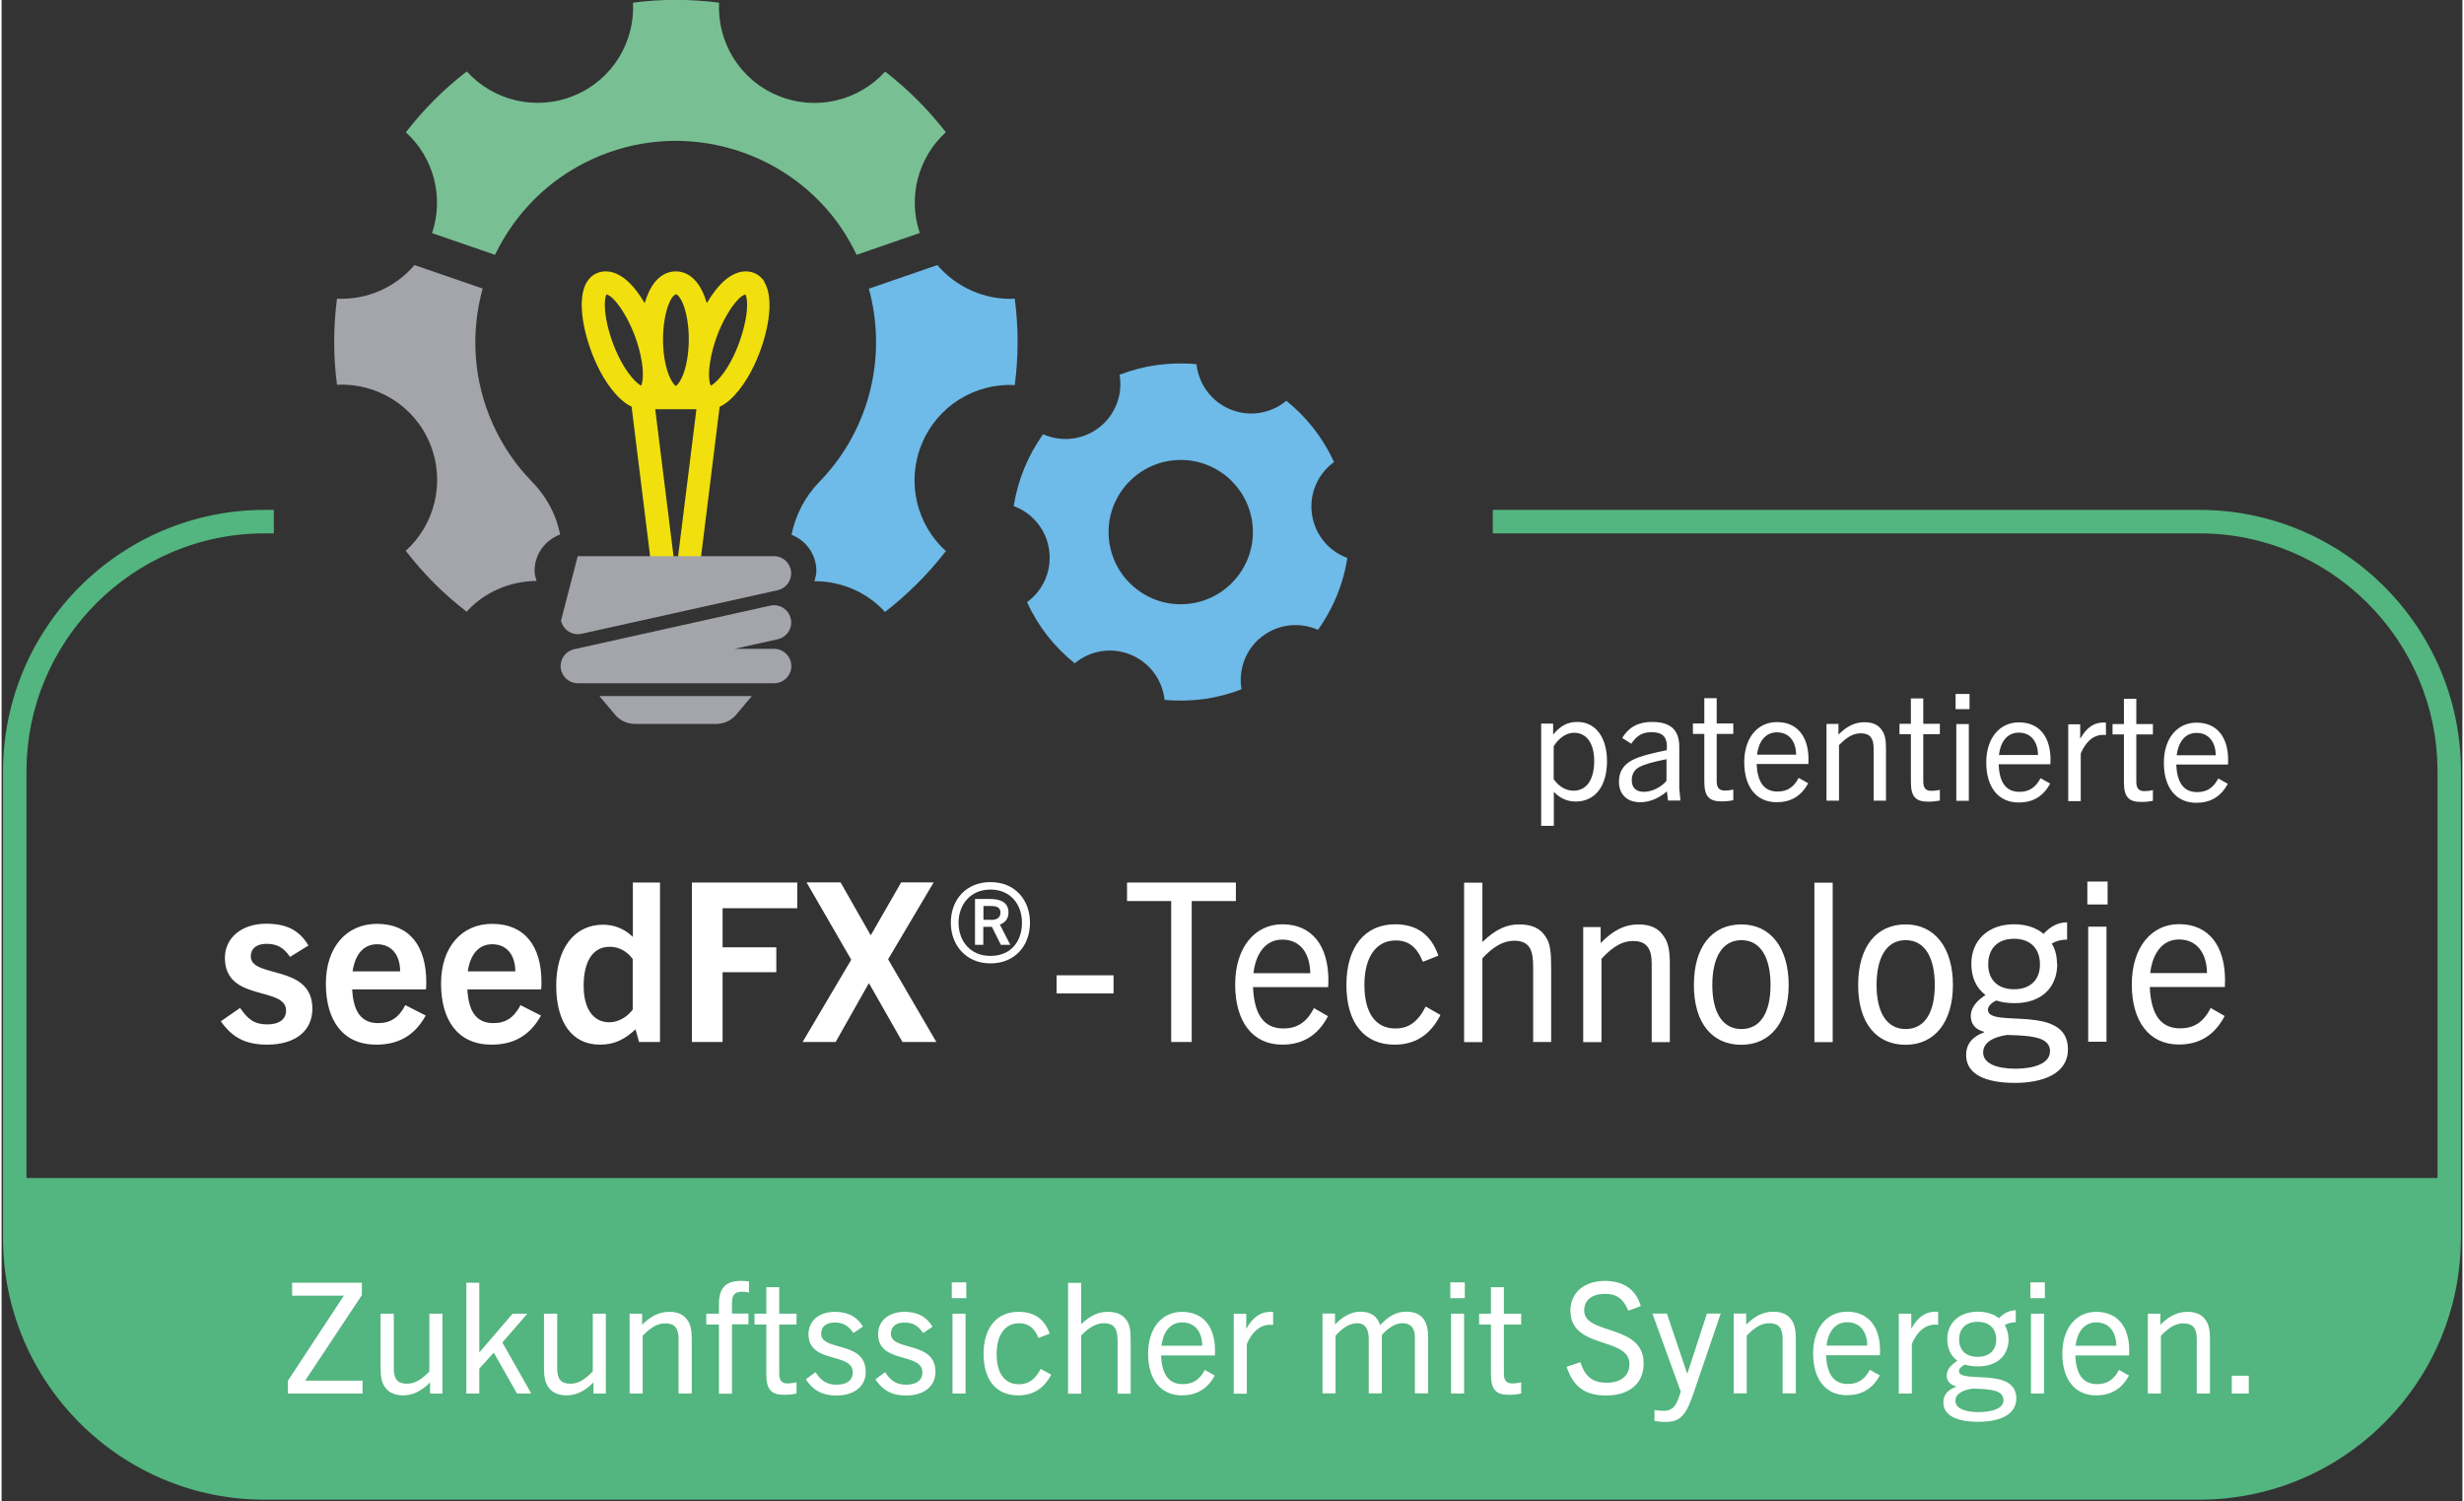 <?xml version="1.0" encoding="UTF-8"?>
<svg xmlns="http://www.w3.org/2000/svg" xmlns:xlink="http://www.w3.org/1999/xlink" id="Ebene_1" viewBox="0 0 174.99 106.76" width="215" height="131"><rect x="0" y="0" width="174.99" height="106.76" fill="#333333" stroke="none"/><defs><clipPath id="clippath"><rect width="174.99" height="106.76" style="fill:none;"/></clipPath></defs><g style="clip-path:url(#clippath); fill:none;"><path d="m154.84,66.81c1.25,0,1.97.95,1.99,2.39h-4.04c.15-1.31.8-2.39,2.05-2.39m3.24,5.44l-.99-.57c-.53,1.06-1.25,1.45-2.17,1.45-1.48,0-2.08-1.12-2.16-2.94h5.34c.01-.21.01-.36.01-.49,0-2.4-1.13-3.98-3.27-3.98-1.97,0-3.36,1.66-3.36,4.28s1.22,4.28,3.35,4.28c1.33,0,2.49-.55,3.26-2.04m-8.41-6.34h-1.3v8.18h1.3v-8.18Zm.08-3.21h-1.44v1.63h1.44v-1.63Zm-4.1,12.09c0,.84-1.12,1.22-2.46,1.22s-2.29-.38-2.29-1.15.82-1.12,1.7-1.25c1.93.05,3.06.19,3.06,1.19m-.72-6.21c0,1.12-.7,1.77-1.84,1.77s-1.84-.65-1.84-1.77.67-1.82,1.84-1.82,1.84.71,1.84,1.82m1.21-.06c0-.52-.12-1.01-.37-1.42.32-.19.67-.28,1.09-.28v-1.23c-.69,0-1.25.35-1.67.82-.52-.43-1.24-.68-2.1-.68-1.88,0-3.04,1.18-3.04,2.8,0,.98.35,1.74,1.01,2.23-.64.41-1.05.92-1.05,1.48s.29.96.95,1.14v.03c-.82.31-1.28.81-1.28,1.63,0,1.36,1.39,1.97,3.46,1.97s3.78-.69,3.78-2.39c0-3.3-5.69-1.45-5.69-2.81,0-.27.27-.51.6-.66.37.13.81.19,1.29.19,1.9,0,3.04-1.09,3.04-2.81m-10.78,4.65c-1.39,0-2.07-1.25-2.07-3.13s.66-3.19,2.07-3.19,2.07,1.31,2.07,3.19-.67,3.13-2.07,3.13m0,1.12c2.07,0,3.36-1.63,3.36-4.25s-1.27-4.31-3.36-4.31-3.38,1.59-3.38,4.31,1.31,4.25,3.38,4.25m-5.19-11.53h-1.3v11.34h1.3v-11.34Zm-6.49,10.41c-1.39,0-2.07-1.25-2.07-3.13s.66-3.19,2.07-3.19,2.07,1.31,2.07,3.19-.67,3.13-2.07,3.13m0,1.12c2.07,0,3.36-1.63,3.36-4.25s-1.27-4.31-3.36-4.31-3.38,1.59-3.38,4.31,1.31,4.25,3.38,4.25m-5.09-.19v-5.58c0-.92-.12-1.53-.43-1.94-.35-.57-.96-.85-1.8-.85-.99,0-1.82.43-2.69,1.33v-1.14h-1.24v8.18h1.3v-5.93c.9-.96,1.55-1.26,2.25-1.26.92,0,1.32.49,1.32,1.6v5.59h1.3Zm-8.44,0v-5.28c0-1.11-.06-1.77-.41-2.24-.38-.58-.96-.85-1.88-.85-.84,0-1.62.31-2.6,1.25v-4.22h-1.3v11.34h1.3v-5.96c.75-.81,1.48-1.25,2.25-1.25,1.19,0,1.36.77,1.36,1.91v5.29h1.28Zm-8.92-2.53c-.57,1.11-1.22,1.56-2.16,1.56-1.38,0-2.2-1.07-2.2-3.1s.87-3.16,2.22-3.16c.92,0,1.51.46,1.94,1.52l1.1-.44c-.54-1.56-1.61-2.23-3.07-2.23-2.14,0-3.47,1.59-3.47,4.31s1.28,4.25,3.42,4.25c1.47,0,2.54-.68,3.27-2.11l-1.05-.6Zm-10.2-4.76c1.26,0,1.97.95,1.99,2.39h-4.04c.15-1.31.8-2.39,2.05-2.39m3.24,5.44l-.99-.57c-.53,1.06-1.25,1.45-2.17,1.45-1.48,0-2.08-1.12-2.16-2.94h5.34c.02-.21.02-.36.02-.49,0-2.4-1.13-3.98-3.27-3.98-1.97,0-3.36,1.66-3.36,4.28s1.22,4.28,3.35,4.28c1.33,0,2.49-.55,3.26-2.04m-9.7,1.85v-10.02h3.14v-1.32h-7.74v1.32h3.14v10.02h1.47Zm-5.56-4.74h-4.05v1.29h4.05v-1.29Zm-12.6,4.74l-3.43-5.88,3.24-5.47h-2.31l-2.15,3.74h-.03l-2.13-3.74h-2.42l3.18,5.5-3.46,5.85h2.35l2.35-4.16h.03l2.37,4.16h2.4Zm-15.2,0v-4.96h3.82v-1.77h-3.82v-2.78h5.31v-1.83h-7.49v11.34h2.18Zm-6.38-2.32c-.41.57-1.06.92-1.68.92-1.12,0-1.82-.95-1.82-2.59,0-1.74.65-2.78,1.85-2.78.65,0,1.23.31,1.64.87v3.59Zm1.93,2.32v-11.34h-1.93v3.87c-.58-.57-1.31-.87-2.12-.87-2.04,0-3.33,1.69-3.33,4.33s1.14,4.2,3.11,4.2c1.06,0,1.77-.39,2.53-1.09l.25.9h1.48Zm-11.93-6.95c1.03,0,1.64.76,1.64,1.93h-3.38c.16-1.11.71-1.93,1.74-1.93m3.46,5.07l-1.45-.74c-.46.89-1.06,1.28-1.93,1.28-1.28,0-1.77-.93-1.85-2.4h5.25c.02-.24.02-.39.02-.52,0-2.53-1.17-4.14-3.51-4.14-2.15,0-3.63,1.64-3.63,4.25s1.2,4.34,3.59,4.34c1.41,0,2.65-.51,3.52-2.07m-11.66-5.07c1.03,0,1.64.76,1.64,1.93h-3.38c.16-1.11.71-1.93,1.74-1.93m3.46,5.07l-1.45-.74c-.46.89-1.06,1.28-1.93,1.28-1.28,0-1.77-.93-1.85-2.4h5.25c.02-.24.02-.39.02-.52,0-2.53-1.17-4.14-3.51-4.14-2.15,0-3.63,1.64-3.63,4.25s1.2,4.34,3.58,4.34c1.41,0,2.66-.51,3.52-2.07m-8.34-4.98c-.66-1.12-1.61-1.55-3-1.55-1.72,0-2.94.98-2.94,2.43,0,3.16,4.35,1.99,4.35,3.75,0,.6-.47.98-1.33.98-.93,0-1.38-.36-1.94-1.17l-1.37.95c.82,1.15,1.74,1.66,3.3,1.66,1.91,0,3.21-.91,3.21-2.56,0-3.19-4.38-2.13-4.38-3.72,0-.55.41-.89,1.11-.89s1.2.22,1.68.93l1.33-.82Z" style="fill:#fff;"/><path d="m156.08,52.12c.86,0,1.36.63,1.37,1.59h-2.78c.11-.87.55-1.59,1.41-1.59m2.23,3.62l-.68-.38c-.37.71-.86.97-1.5.97-1.02,0-1.43-.75-1.49-1.96h3.68c.01-.14.01-.24.01-.33,0-1.6-.78-2.65-2.25-2.65-1.36,0-2.32,1.11-2.32,2.85s.84,2.85,2.31,2.85c.92,0,1.72-.37,2.24-1.36m-5.33.46c-.23.05-.41.07-.61.07-.4,0-.57-.21-.57-.68v-3.35h1.18v-.74h-1.18v-1.8h-.88v1.8h-.81v.74h.81v3.39c0,1.06.34,1.41,1.23,1.41.32,0,.57-.03.83-.08v-.77Zm-5.13.77v-3.38c.32-.74.83-1.32,1.59-1.32.04,0,.12,0,.2.01v-.88c-.07-.01-.11-.01-.17-.01-.67,0-1.2.34-1.66,1.16v-1.03h-.85v5.46h.89Zm-4.41-4.86c.86,0,1.36.63,1.37,1.59h-2.78c.1-.87.55-1.59,1.41-1.59m2.23,3.62l-.68-.38c-.37.71-.86.97-1.5.97-1.02,0-1.43-.75-1.48-1.96h3.68c.01-.14.01-.24.01-.33,0-1.6-.78-2.65-2.25-2.65-1.36,0-2.32,1.11-2.32,2.85s.84,2.85,2.31,2.85c.92,0,1.72-.37,2.24-1.36m-5.79-4.22h-.89v5.46h.89v-5.46Zm.05-2.14h-.99v1.08h.99v-1.08Zm-2.11,6.82c-.23.05-.41.07-.61.07-.4,0-.57-.21-.57-.68v-3.35h1.18v-.74h-1.18v-1.8h-.88v1.8h-.81v.74h.81v3.39c0,1.06.34,1.41,1.23,1.41.32,0,.57-.03.83-.08v-.77Zm-3.83.77v-3.72c0-.61-.08-1.02-.29-1.29-.24-.38-.66-.57-1.24-.57-.68,0-1.25.28-1.85.88v-.76h-.85v5.46h.89v-3.95c.62-.64,1.06-.84,1.55-.84.63,0,.91.33.91,1.06v3.73h.89Zm-7.76-4.86c.86,0,1.36.63,1.37,1.59h-2.78c.1-.87.55-1.59,1.41-1.59m2.23,3.62l-.68-.38c-.37.71-.86.97-1.5.97-1.02,0-1.43-.75-1.49-1.96h3.68c.01-.14.01-.24.01-.33,0-1.6-.78-2.65-2.25-2.65-1.36,0-2.32,1.11-2.32,2.85s.84,2.85,2.31,2.85c.92,0,1.72-.37,2.24-1.36m-5.33.46c-.23.05-.41.07-.61.07-.4,0-.57-.21-.57-.68v-3.35h1.18v-.74h-1.18v-1.8h-.88v1.8h-.81v.74h.81v3.39c0,1.06.34,1.41,1.23,1.41.32,0,.57-.03.83-.08v-.77Zm-4.75-.62c-.39.47-1.05.78-1.62.78s-.85-.32-.85-.82c0-.39.16-.72.48-.91.41-.23.99-.39,1.99-.59v1.54Zm.99,1.39l-.08-.85v-2.95c0-1.2-.6-1.78-1.94-1.78-.93,0-1.62.33-2.12,1.14l.65.41c.38-.58.79-.82,1.43-.82.8,0,1.17.32,1.09,1.28-1,.2-1.95.43-2.5.73-.63.35-.9.86-.9,1.51,0,.89.56,1.46,1.51,1.46.66,0,1.32-.27,1.9-.77l.08.65h.87Zm-9-3.87c.42-.66.98-.94,1.43-.94.9,0,1.44.75,1.44,2.01s-.5,2.11-1.47,2.11c-.55,0-1.05-.3-1.41-.82v-2.36Zm0,5.68v-2.42c.44.46.94.69,1.56.69,1.38,0,2.22-1.1,2.22-2.87,0-1.68-.8-2.79-2.11-2.79-.74,0-1.23.31-1.72.9v-.78h-.85v7.27h.89Z" style="fill:#fff;"/><path d="m.27,83.77v4.42c0,9.82,7.71,17.77,17.22,17.77h139.74c9.51,0,17.22-7.96,17.22-17.77v-4.42H.27Z" style="fill:#53b57f;"/><path d="m159.8,97.83h-1.21v1.27h1.21v-1.27Zm-2.76,1.27v-3.87c0-.64-.09-1.07-.31-1.35-.25-.39-.69-.59-1.29-.59-.71,0-1.31.3-1.93.92v-.79h-.89v5.68h.93v-4.11c.65-.67,1.11-.88,1.61-.88.66,0,.94.34.94,1.11v3.88h.93Zm-8.09-5.06c.9,0,1.42.66,1.43,1.66h-2.9c.11-.91.57-1.66,1.47-1.66m2.33,3.78l-.71-.4c-.38.74-.9,1.01-1.56,1.01-1.06,0-1.49-.78-1.55-2.04h3.83c.01-.14.01-.25.01-.34,0-1.67-.81-2.76-2.35-2.76-1.42,0-2.41,1.15-2.41,2.97s.88,2.97,2.4,2.97c.96,0,1.79-.38,2.34-1.41m-6.04-4.4h-.93v5.68h.93v-5.68Zm.06-2.23h-1.03v1.13h1.03v-1.13Zm-2.94,8.39c0,.58-.8.84-1.77.84s-1.65-.26-1.65-.8.59-.78,1.22-.87c1.38.03,2.19.13,2.19.82m-.51-4.31c0,.78-.51,1.23-1.32,1.23s-1.32-.45-1.32-1.23.48-1.26,1.32-1.26,1.32.49,1.32,1.26m.87-.04c0-.36-.09-.7-.26-.99.23-.13.48-.2.78-.2v-.85c-.49,0-.9.24-1.19.57-.37-.3-.89-.47-1.5-.47-1.35,0-2.18.82-2.18,1.94,0,.68.25,1.21.72,1.55-.46.29-.76.64-.76,1.03s.21.67.68.79v.02c-.59.22-.92.56-.92,1.13,0,.94,1,1.37,2.48,1.37s2.71-.48,2.71-1.66c0-2.29-4.08-1.01-4.08-1.95,0-.19.2-.35.43-.46.26.09.58.13.92.13,1.36,0,2.18-.76,2.18-1.95m-6.88,3.87v-3.52c.33-.77.87-1.37,1.66-1.37.04,0,.12,0,.21.01v-.92c-.08-.01-.11-.01-.18-.01-.7,0-1.25.35-1.73,1.21v-1.07h-.89v5.68h.93Zm-4.6-5.06c.9,0,1.42.66,1.43,1.66h-2.9c.11-.91.57-1.66,1.47-1.66m2.32,3.78l-.71-.4c-.38.74-.9,1.01-1.56,1.01-1.06,0-1.49-.78-1.55-2.04h3.83c.01-.14.01-.25.01-.34,0-1.67-.81-2.76-2.35-2.76-1.42,0-2.41,1.15-2.41,2.97s.88,2.97,2.4,2.97c.96,0,1.79-.38,2.34-1.41m-5.97,1.28v-3.87c0-.64-.09-1.07-.31-1.35-.25-.39-.69-.59-1.29-.59-.71,0-1.31.3-1.93.92v-.79h-.89v5.68h.93v-4.11c.65-.67,1.11-.88,1.61-.88.66,0,.94.34.94,1.11v3.88h.93Zm-7.22-.17l1.88-5.51h-.98l-1.39,4.26h-.02l-1.44-4.26h-1.03l2.02,5.56-.11.32c-.26.77-.52,1.04-1.13,1.04-.18,0-.4-.02-.63-.06v.78c.23.04.47.07.77.07,1.1,0,1.49-.5,2.06-2.19m-3.81-6.07c-.35-1.14-1.18-1.77-2.56-1.77s-2.44.78-2.44,2.11c0,2.79,4.2,1.83,4.2,3.81,0,.86-.66,1.32-1.61,1.32-1.05,0-1.56-.47-1.88-1.46l-.98.33c.48,1.43,1.32,2.04,2.81,2.04,1.57,0,2.67-.78,2.67-2.29,0-2.83-4.23-1.98-4.23-3.76,0-.76.6-1.18,1.47-1.18s1.33.38,1.67,1.2l.89-.33Zm-8.5,5.44c-.24.05-.43.08-.64.08-.42,0-.59-.22-.59-.7v-3.49h1.23v-.77h-1.23v-1.88h-.92v1.88h-.84v.77h.84v3.53c0,1.11.35,1.47,1.28,1.47.33,0,.59-.03.87-.09v-.8Zm-4.06-4.88h-.93v5.68h.93v-5.68Zm.05-2.23h-1.03v1.13h1.03v-1.13Zm-2.61,7.91v-4.04c0-1.18-.5-1.78-1.54-1.78-.71,0-1.22.28-1.87.95-.22-.66-.67-.95-1.43-.95-.59,0-1.25.34-1.78.92v-.79h-.89v5.68h.93v-4.1c.49-.57,1.03-.89,1.53-.89.57,0,.83.41.83,1.11v3.88h.93v-4.15c.52-.58,1-.84,1.48-.84.44,0,.87.21.87,1.01v3.98h.93Zm-12.89,0v-3.52c.33-.77.87-1.37,1.66-1.37.04,0,.12,0,.21.01v-.92c-.08-.01-.11-.01-.18-.01-.7,0-1.25.35-1.73,1.21v-1.07h-.89v5.68h.93Zm-4.6-5.06c.9,0,1.42.66,1.43,1.66h-2.9c.11-.91.57-1.66,1.47-1.66m2.32,3.78l-.71-.4c-.38.74-.9,1.01-1.56,1.01-1.07,0-1.49-.78-1.55-2.04h3.83c.01-.14.01-.25.01-.34,0-1.67-.81-2.76-2.35-2.76-1.42,0-2.41,1.15-2.41,2.97s.88,2.97,2.4,2.97c.95,0,1.79-.38,2.34-1.41m-5.98,1.28v-3.66c0-.77-.04-1.23-.3-1.56-.27-.41-.69-.59-1.35-.59-.6,0-1.16.22-1.87.87v-2.93h-.93v7.88h.93v-4.14c.54-.56,1.07-.87,1.61-.87.86,0,.98.54.98,1.33v3.68h.92Zm-6.4-1.75c-.4.77-.88,1.09-1.55,1.09-.99,0-1.58-.75-1.58-2.15s.63-2.19,1.59-2.19c.66,0,1.09.32,1.39,1.05l.79-.31c-.38-1.09-1.15-1.55-2.21-1.55-1.54,0-2.49,1.11-2.49,2.99s.92,2.95,2.46,2.95c1.05,0,1.82-.47,2.35-1.47l-.76-.42Zm-5.34-3.93h-.93v5.68h.93v-5.68Zm.05-2.23h-1.03v1.13h1.03v-1.13Zm-2.41,3.14c-.44-.72-1.08-1.04-1.98-1.04-1.11,0-1.88.63-1.88,1.58,0,2.15,3.15,1.27,3.15,2.73,0,.54-.41.87-1.15.87-.69,0-1.09-.26-1.5-.89l-.69.51c.5.77,1.16,1.15,2.17,1.15,1.24,0,2.1-.62,2.1-1.68,0-2.25-3.17-1.43-3.17-2.72,0-.48.35-.79.96-.79.56,0,.97.19,1.33.75l.68-.46Zm-4.94,0c-.44-.72-1.09-1.04-1.99-1.04-1.11,0-1.88.63-1.88,1.58,0,2.15,3.15,1.27,3.15,2.73,0,.54-.41.87-1.15.87-.69,0-1.09-.26-1.5-.89l-.69.51c.5.77,1.16,1.15,2.17,1.15,1.24,0,2.09-.62,2.09-1.68,0-2.25-3.17-1.43-3.17-2.72,0-.48.35-.79.96-.79.56,0,.97.19,1.33.75l.68-.46Zm-4.72,3.97c-.24.05-.43.08-.64.08-.42,0-.59-.22-.59-.7v-3.49h1.23v-.77h-1.23v-1.88h-.92v1.88h-.84v.77h.84v3.53c0,1.11.35,1.47,1.28,1.47.33,0,.59-.03.87-.09v-.8Zm-4.59.8v-4.92h1.17v-.77h-1.17v-.75c0-.65.26-.8.76-.8.14,0,.31.02.45.06v-.79c-.2-.03-.38-.04-.57-.04-1.14,0-1.57.56-1.57,1.66v.67h-.9v.77h.9v4.92h.93Zm-2.86,0v-3.87c0-.64-.09-1.07-.31-1.35-.25-.39-.69-.59-1.29-.59-.71,0-1.31.3-1.93.92v-.79h-.89v5.68h.93v-4.11c.65-.67,1.11-.88,1.61-.88.66,0,.94.34.94,1.11v3.88h.93Zm-6.11,0v-5.68h-.93v4.11c-.65.66-1.09.87-1.6.87-.66,0-.93-.33-.93-1.1v-3.88h-.94v3.86c0,.65.09,1.06.31,1.36.25.38.7.59,1.29.59.71,0,1.31-.31,1.92-.92v.79h.89Zm-5.3,0l-2.06-3.63,1.78-2.05h-1.05l-2.35,2.74h-.02v-4.94h-.92v7.88h.92v-1.77l1.03-1.14,1.65,2.91h1.03Zm-6.32,0v-5.68h-.93v4.11c-.65.66-1.09.87-1.6.87-.66,0-.93-.33-.93-1.1v-3.88h-.94v3.86c0,.65.09,1.06.31,1.36.25.38.7.59,1.29.59.71,0,1.31-.31,1.92-.92v.79h.89Zm-5.68,0v-.92h-4.08l4.03-6.08v-.88h-4.96v.92h3.68l-3.98,6.05v.91h5.32Z" style="fill:#fff;"/><path d="m174.68,88.04v-33.17c0-10.15-8.25-18.4-18.4-18.4h-50.03v1.25h50.03c9.45,0,17.15,7.69,17.15,17.15v33.17c0,9.45-7.69,17.15-17.15,17.15H18.71c-9.45,0-17.15-7.69-17.15-17.15v-33.17c0-9.45,7.69-17.15,17.15-17.15h.44v-1.25h-.44C8.57,36.47.31,44.73.31,54.87v33.17c0,10.15,8.25,18.4,18.4,18.4h137.56c10.15,0,18.4-8.25,18.4-18.4" style="fill:#53b57f;"/><path d="m174.68,88.04v-33.17c0-10.15-8.25-18.4-18.4-18.4h-50.03v1.25h50.03c9.45,0,17.15,7.69,17.15,17.15v33.17c0,9.45-7.69,17.15-17.15,17.15H18.71c-9.45,0-17.15-7.69-17.15-17.15v-33.17c0-9.45,7.69-17.15,17.15-17.15h.44v-1.25h-.44C8.57,36.47.31,44.73.31,54.87v33.17c0,10.15,8.25,18.4,18.4,18.4h137.56c10.15,0,18.4-8.25,18.4-18.4Z" style="fill:none; stroke:#53b57f; stroke-miterlimit:10; stroke-width:.42px;"/><path d="m50.82,51.48h-5.78c-.55,0-1.07-.24-1.42-.66l-1.11-1.32h10.84l-1.11,1.32c-.35.42-.87.66-1.42.66" style="fill:#a3a5ab;"/><path d="m67.16,9.42c-1.27-1.64-2.73-3.09-4.33-4.33-1.87,2.07-4.91,2.84-7.63,1.71-2.73-1.13-4.32-3.83-4.18-6.61-2.01-.26-4.07-.27-6.12,0,.14,2.79-1.46,5.49-4.19,6.61-2.72,1.12-5.76.35-7.63-1.72-1.65,1.27-3.1,2.73-4.33,4.33,1.95,1.77,2.73,4.57,1.86,7.17l4.48,1.54c1.4-2.92,3.79-5.39,6.97-6.83,6.03-2.73,12.97-.92,16.96,3.99,0,0,0,0,0,0,.69.85,1.28,1.81,1.78,2.84l4.49-1.55c-.87-2.6-.09-5.4,1.86-7.17" style="fill:#78c093;"/><path d="m84.57,42.92c-2.8.4-5.4-1.56-5.8-4.36-.4-2.8,1.56-5.4,4.36-5.8,2.81-.4,5.4,1.56,5.8,4.36.4,2.8-1.56,5.4-4.36,5.8m8.61-6.35c-.21-1.49.44-2.89,1.57-3.71-.78-1.72-1.95-3.2-3.39-4.36-1.07.89-2.58,1.18-3.96.62-1.39-.56-2.28-1.83-2.43-3.22-.92-.09-1.86-.07-2.82.06-.93.13-1.81.37-2.65.69.24,1.37-.27,2.82-1.44,3.74-1.18.92-2.72,1.06-4,.49-1.07,1.5-1.79,3.24-2.09,5.11,1.31.48,2.31,1.64,2.52,3.12.21,1.49-.44,2.89-1.57,3.71.78,1.72,1.95,3.2,3.39,4.35,1.07-.89,2.58-1.18,3.96-.62,1.39.56,2.28,1.83,2.43,3.22.92.09,1.86.07,2.82-.06.93-.13,1.81-.37,2.65-.69-.23-1.37.27-2.83,1.44-3.74,1.18-.92,2.72-1.06,4-.49,1.07-1.5,1.8-3.24,2.09-5.11-1.31-.48-2.31-1.64-2.52-3.12" style="fill:#6ebae8;"/><path d="m50.43,27.43c-.09-.19-.2-.71-.05-1.67.4-2.54,1.9-4.73,2.52-4.82.07.14.18.57.06,1.46-.13.9-.45,1.95-.89,2.88-.66,1.39-1.35,2-1.64,2.15m-2.32,12.19h-.32l-1.31-10.52h2.93l-1.31,10.52Zm-4.27-14.34c-.44-.93-.77-1.98-.89-2.88-.12-.89-.01-1.33.06-1.46.61.08,2.12,2.28,2.52,4.82.15.97.03,1.48-.05,1.67-.29-.15-.97-.76-1.64-2.15m3.92-4.21s.13-.14.19-.14.17.11.2.14c.54.63.91,2.56.61,4.43-.2,1.26-.63,1.84-.81,1.95-.18-.11-.61-.69-.81-1.95-.3-1.87.08-3.8.61-4.43m6.5-1.03c-.3-.48-.78-.74-1.33-.74-1.06,0-2.02.97-2.77,2.26-.18-.61-.43-1.15-.77-1.55-.5-.59-1.06-.71-1.44-.71s-.93.12-1.44.71c-.34.4-.59.94-.77,1.55-.75-1.29-1.71-2.26-2.77-2.26-.56,0-1.03.26-1.33.74-.79,1.24-.23,3.93.72,5.94.57,1.21,1.47,2.48,2.45,2.94l1.44,11.62c.05.41.4.72.81.72h1.76c.41,0,.76-.31.81-.72l1.44-11.61c.98-.46,1.88-1.73,2.45-2.94.96-2.01,1.51-4.7.72-5.94" style="fill:#f1e00d;"/><path d="m54.92,46.14h-2.79l3.06-.68c.66-.15,1.08-.8.93-1.46-.15-.66-.8-1.08-1.46-.93l-13.95,3.1c-.61.14-1.02.71-.95,1.33.07.62.59,1.09,1.22,1.09h13.95c.68,0,1.23-.55,1.23-1.22s-.55-1.23-1.23-1.23" style="fill:#a3a5ab;"/><path d="m39.78,44.14c.13.57.63.96,1.19.96.09,0,.18-.01.27-.03l13.95-3.1c.61-.14,1.02-.71.95-1.33-.07-.62-.59-1.09-1.22-1.09h-13.95" style="fill:#a3a5ab;"/><path d="m39.72,38.02c-.09-.45-.22-.89-.39-1.32-.37-.9-.91-1.73-1.6-2.43-.3-.31-.58-.63-.86-.96-.75-.93-1.4-1.97-1.92-3.11-1.43-3.16-1.6-6.57-.74-9.68l-4.85-1.67c-1.37,1.61-3.41,2.49-5.51,2.39-.26,2.01-.27,4.07,0,6.12,2.79-.14,5.49,1.46,6.61,4.18,1.12,2.73.35,5.76-1.72,7.63,1.27,1.65,2.73,3.1,4.33,4.33,1.27-1.41,3.09-2.17,4.97-2.19-.06-.23-.14-.46-.14-.71,0-1.2.76-2.2,1.82-2.59" style="fill:#a3a5ab;"/><path d="m72.05,21.24c-2.1.11-4.14-.79-5.51-2.39l-4.87,1.68c1.24,4.51.19,9.26-2.66,12.77-.27.34-.56.66-.87.98-1.02,1.04-1.68,2.35-1.97,3.75,1.03.4,1.77,1.39,1.77,2.58,0,.26-.08.48-.14.72,1.9,0,3.73.77,5.02,2.19,1.64-1.27,3.09-2.73,4.33-4.33-2.07-1.87-2.84-4.91-1.71-7.63,1.13-2.73,3.82-4.32,6.61-4.18.26-2.01.27-4.07,0-6.12" style="fill:#6ebae8;"/><path d="m67.5,65.62c0-1.62,1.07-2.89,2.82-2.89s2.81,1.27,2.81,2.89-1.06,2.89-2.81,2.89-2.82-1.31-2.82-2.89Zm5.06,0c0-1.31-.82-2.36-2.24-2.36s-2.27,1.06-2.27,2.36.83,2.36,2.27,2.36,2.24-1.02,2.24-2.36Zm-1.5,1.57l-.64-1.28h-.61v1.28h-.59v-3.26h1.08c.8,0,1.3.28,1.3.96,0,.4-.2.71-.61.86l.74,1.44h-.67Zm-.73-1.77c.38,0,.7-.11.7-.52s-.34-.47-.68-.47h-.53v.98h.52Z" style="fill:#fff;"/></g></svg>

